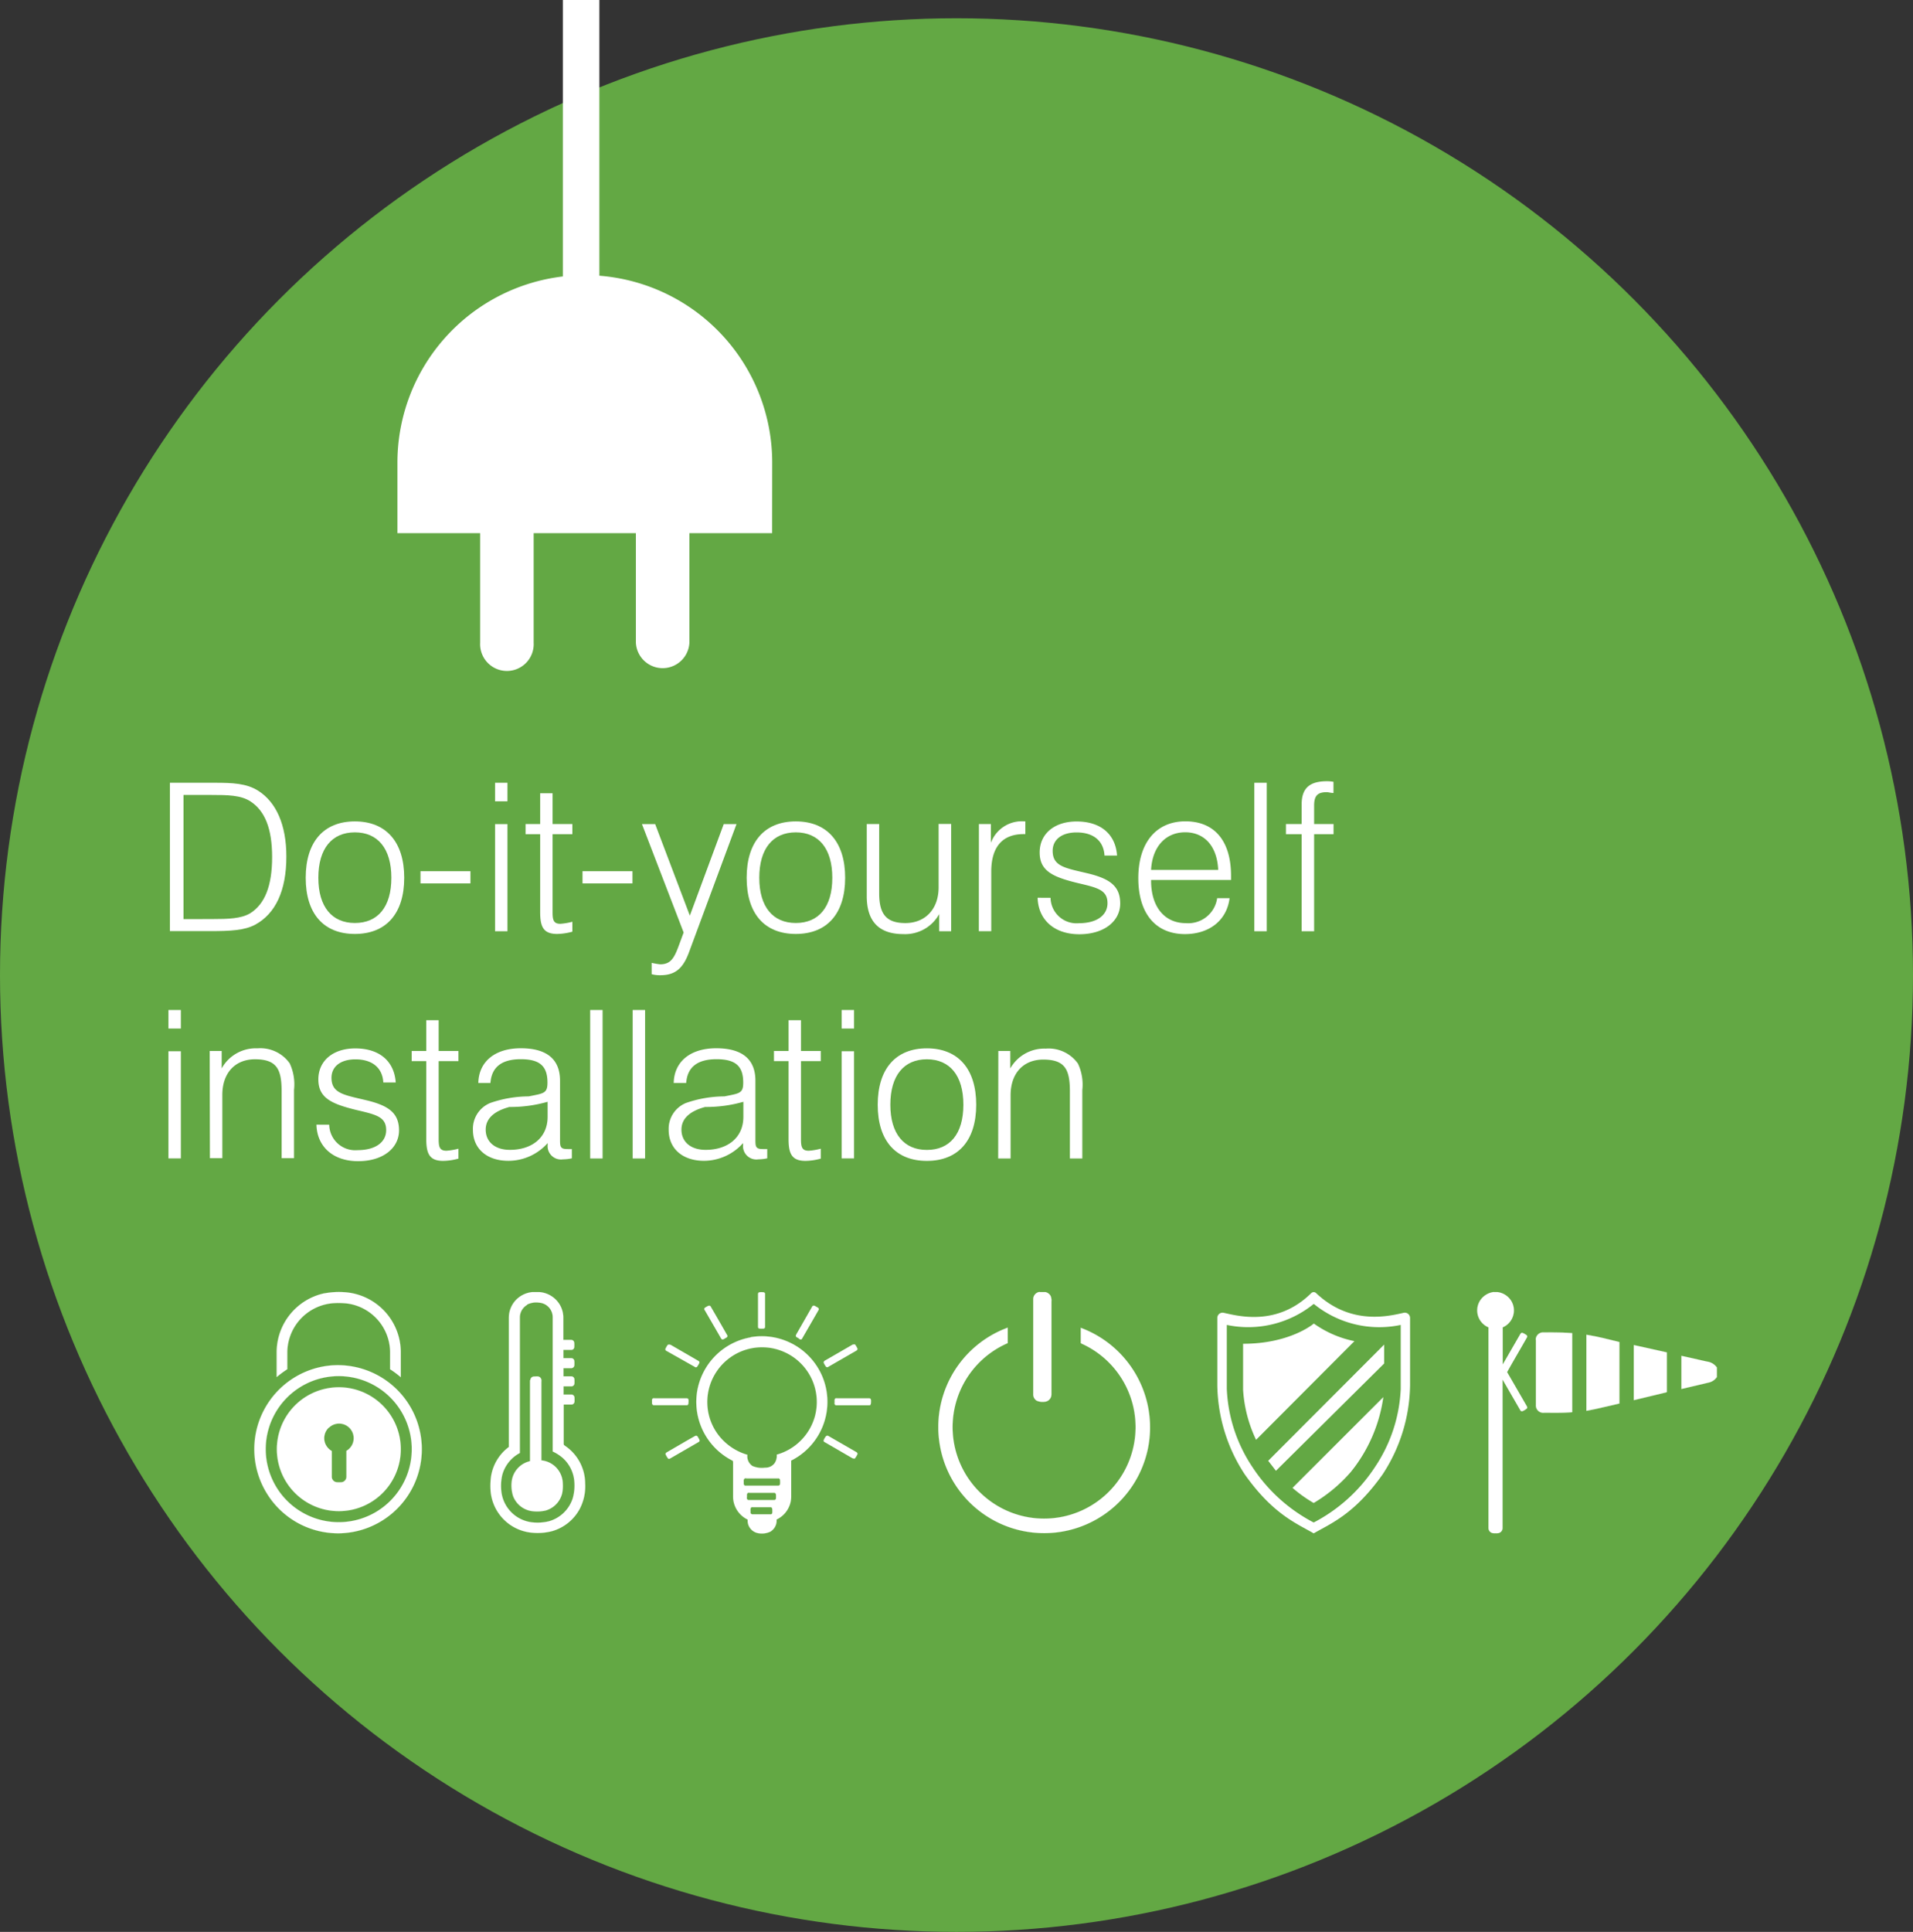 <svg xmlns="http://www.w3.org/2000/svg" viewBox="0 0 262 264.5"><rect x="0" y="0" width="262" height="264.5" fill="#333333" stroke="none"/><defs><style>.cls-1{fill:#63a844;}.cls-2,.cls-3,.cls-4,.cls-5,.cls-6,.cls-7,.cls-8{fill:#fff;}.cls-3,.cls-4,.cls-5,.cls-6,.cls-8{stroke:#fff;stroke-miterlimit:10;}.cls-3{stroke-width:0.01px;}.cls-4{stroke-width:0.01px;}.cls-5{stroke-width:0.01px;}.cls-6{stroke-width:0.01px;}.cls-7{fill-rule:evenodd;}.cls-8{stroke-width:0.01px;}</style></defs><title>mysmarthome-easy</title><g id="Layer_2" data-name="Layer 2"><circle class="cls-1" cx="131" cy="133.5" r="131"/><path class="cls-2" d="M51.16,131.89c2.4,0,4.35.08,5.94,1.1,2.46,1.56,3.85,4.67,3.85,9,0,4.69-1.5,7.83-4.27,9.33-1.47.79-3.45.88-6.08.88H45V131.89h6.16Zm-.37,18.66c2.23,0,3.93-.06,5.15-.76C58,148.54,59,146,59,142.07s-1-6.33-2.94-7.61c-1.33-.88-3.11-.9-5.49-.9H46.86v17Z" transform="translate(-21.73 -24.72)"/><path class="cls-2" d="M70.33,137.18c4.27,0,6.76,2.8,6.76,7.72s-2.49,7.69-6.76,7.69-6.73-2.77-6.73-7.69S66.06,137.18,70.33,137.18Zm0,13.91c3.14,0,5-2.18,5-6.19s-1.87-6.22-5-6.22-5,2.21-5,6.22S67.22,151.09,70.33,151.09Z" transform="translate(-21.73 -24.72)"/><path class="cls-2" d="M79.32,144h6.84v1.67H79.32Z" transform="translate(-21.73 -24.72)"/><path class="cls-2" d="M89.53,131.89h1.7v2.54h-1.7Zm0,5.66h1.7v14.67h-1.7Z" transform="translate(-21.73 -24.72)"/><path class="cls-2" d="M97.41,137.54h2.71v1.39H97.41v10.69c0,1.07.14,1.58,1.07,1.58a8.65,8.65,0,0,0,1.64-.28v1.36a8.33,8.33,0,0,1-2.09.31c-1.89,0-2.32-1-2.32-3V138.93h-2v-1.39h2v-4.21h1.7Z" transform="translate(-21.73 -24.72)"/><path class="cls-2" d="M101.51,144h6.84v1.67h-6.84Z" transform="translate(-21.73 -24.72)"/><path class="cls-2" d="M112.17,158.24a4.38,4.38,0,0,1-1.19-.14v-1.55a11,11,0,0,0,1.16.2c1.44,0,1.92-.85,2.54-2.52l.68-1.84-5.71-14.84h1.81l4.75,12.53,4.64-12.53h1.75l-6.5,17.53C115.28,157.31,114.21,158.24,112.17,158.24Z" transform="translate(-21.73 -24.72)"/><path class="cls-2" d="M130.72,137.18c4.27,0,6.76,2.8,6.76,7.72s-2.49,7.69-6.76,7.69-6.73-2.77-6.73-7.69S126.45,137.18,130.72,137.18Zm0,13.91c3.14,0,5-2.18,5-6.19s-1.87-6.22-5-6.22-5,2.21-5,6.22S127.61,151.09,130.72,151.09Z" transform="translate(-21.73 -24.72)"/><path class="cls-2" d="M152,152.22h-1.64v-2.35a5.32,5.32,0,0,1-4.92,2.74c-3.34,0-5-1.75-5-5.2v-9.87h1.7V147c0,2.8.91,4.1,3.59,4.1s4.55-1.87,4.55-4.89v-8.68H152Z" transform="translate(-21.73 -24.72)"/><path class="cls-2" d="M155.8,137.54h1.64v2.57a4.52,4.52,0,0,1,4.52-2.94h.2v1.75h-.23c-2.91,0-4.44,1.75-4.44,5.15v8.14h-1.7Z" transform="translate(-21.73 -24.72)"/><path class="cls-2" d="M165.61,147.64a3.56,3.56,0,0,0,3.87,3.48c2.52,0,3.93-1.13,3.93-2.74,0-1.81-1.36-2.12-4-2.74-3.51-.85-5.29-1.67-5.29-4.21s2-4.24,5.06-4.24c3.31,0,5.34,1.75,5.54,4.67H173c-.11-2-1.5-3.17-3.82-3.17-2.06,0-3.28,1-3.28,2.52,0,2.15,1.73,2.35,4.78,3.08s4.47,1.75,4.47,4.13-2.15,4.21-5.6,4.21-5.63-2-5.71-5Z" transform="translate(-21.73 -24.72)"/><path class="cls-2" d="M179.38,145.29c0,3.68,1.92,5.82,4.75,5.82a4,4,0,0,0,4.3-3.42h1.7c-.37,3-2.74,4.92-6.11,4.92-4,0-6.39-2.8-6.39-7.66s2.46-7.78,6.45-7.78,6.25,2.69,6.25,7.46v.57H179.38Zm9.19-1.47c-.14-3.25-1.89-5.15-4.52-5.15s-4.5,1.92-4.67,5.15Z" transform="translate(-21.73 -24.72)"/><path class="cls-2" d="M193.52,131.89h1.7v20.33h-1.7Z" transform="translate(-21.73 -24.72)"/><path class="cls-2" d="M200,138.93h-2.15v-1.39H200v-2.69c0-2.23,1.1-3.17,3.48-3.17a4.82,4.82,0,0,1,.88.08v1.53c-.37,0-.68-.11-.93-.11-1.3,0-1.72.54-1.72,1.84v2.52h2.66v1.39h-2.66v13.29H200Z" transform="translate(-21.73 -24.72)"/><path class="cls-2" d="M44.8,163h1.7v2.54H44.8Zm0,5.65h1.7v14.67H44.8Z" transform="translate(-21.73 -24.72)"/><path class="cls-2" d="M50.45,168.61h1.64V171A5.34,5.34,0,0,1,57,168.25a4.92,4.92,0,0,1,4.41,2.06,6.8,6.8,0,0,1,.59,3.62v9.36h-1.7v-9.16c0-3-.65-4.38-3.65-4.38-2.69,0-4.47,1.84-4.47,4.89v8.65h-1.7Z" transform="translate(-21.73 -24.72)"/><path class="cls-2" d="M66.82,178.71a3.56,3.56,0,0,0,3.87,3.48c2.52,0,3.93-1.13,3.93-2.74,0-1.81-1.36-2.12-4-2.74-3.51-.85-5.29-1.67-5.29-4.21s2-4.24,5.06-4.24c3.31,0,5.34,1.75,5.54,4.67H74.23c-.11-2-1.5-3.17-3.82-3.17-2.06,0-3.28,1-3.28,2.52,0,2.15,1.73,2.35,4.78,3.08s4.47,1.75,4.47,4.13-2.15,4.21-5.6,4.21-5.63-2-5.71-5Z" transform="translate(-21.73 -24.72)"/><path class="cls-2" d="M81.81,168.61h2.71V170H81.81v10.69c0,1.08.14,1.58,1.07,1.58a8.65,8.65,0,0,0,1.64-.28v1.36a8.33,8.33,0,0,1-2.09.31c-1.89,0-2.32-1-2.32-3V170h-2v-1.39h2V164.4h1.7Z" transform="translate(-21.73 -24.72)"/><path class="cls-2" d="M91.36,183.65c-3,0-4.86-1.7-4.86-4.24a3.82,3.82,0,0,1,2.35-3.67,16.18,16.18,0,0,1,5.29-.91c2.06-.42,2.57-.4,2.57-1.89,0-2.21-1-3.2-3.65-3.2s-4,1.1-4.16,3.25H87.24c.06-2.88,2.23-4.75,5.82-4.75s5.37,1.53,5.37,4.44v8c0,1,0,1.36,1,1.36a6,6,0,0,0,.62,0v1.27a6.08,6.08,0,0,1-1.22.14,1.83,1.83,0,0,1-2.09-2v-.23A7.19,7.19,0,0,1,91.36,183.65Zm.17-7.38c-2.15.57-3.28,1.61-3.28,3.11,0,1.67,1.27,2.77,3.31,2.77,3.05,0,5.17-1.7,5.17-4.52l0-2.06A18.51,18.51,0,0,1,91.53,176.28Z" transform="translate(-21.73 -24.72)"/><path class="cls-2" d="M102.56,163h1.7v20.33h-1.7Z" transform="translate(-21.73 -24.72)"/><path class="cls-2" d="M108.38,163h1.7v20.33h-1.7Z" transform="translate(-21.73 -24.72)"/><path class="cls-2" d="M118.17,183.65c-3,0-4.86-1.7-4.86-4.24a3.82,3.82,0,0,1,2.35-3.67,16.18,16.18,0,0,1,5.29-.91c2.06-.42,2.57-.4,2.57-1.89,0-2.21-1-3.2-3.65-3.2s-4,1.1-4.16,3.25H114c.06-2.88,2.23-4.75,5.82-4.75s5.37,1.53,5.37,4.44v8c0,1,0,1.36,1,1.36a6,6,0,0,0,.62,0v1.27a6.08,6.08,0,0,1-1.22.14,1.83,1.83,0,0,1-2.09-2v-.23A7.19,7.19,0,0,1,118.17,183.65Zm.17-7.38c-2.15.57-3.28,1.61-3.28,3.11,0,1.67,1.27,2.77,3.31,2.77,3.05,0,5.17-1.7,5.17-4.52l0-2.06A18.51,18.51,0,0,1,118.34,176.28Z" transform="translate(-21.73 -24.72)"/><path class="cls-2" d="M131.43,168.61h2.71V170h-2.71v10.69c0,1.08.14,1.58,1.07,1.58a8.65,8.65,0,0,0,1.64-.28v1.36a8.33,8.33,0,0,1-2.09.31c-1.89,0-2.32-1-2.32-3V170h-2v-1.39h2V164.4h1.7Z" transform="translate(-21.73 -24.72)"/><path class="cls-2" d="M137,163h1.7v2.54H137Zm0,5.65h1.7v14.67H137Z" transform="translate(-21.73 -24.72)"/><path class="cls-2" d="M148.67,168.25c4.27,0,6.76,2.8,6.76,7.72s-2.49,7.69-6.76,7.69-6.73-2.77-6.73-7.69S144.41,168.25,148.67,168.25Zm0,13.91c3.14,0,5-2.18,5-6.19s-1.87-6.22-5-6.22-5,2.21-5,6.22S145.56,182.16,148.67,182.16Z" transform="translate(-21.73 -24.72)"/><path class="cls-2" d="M158.46,168.61h1.64V171a5.34,5.34,0,0,1,4.86-2.71,4.92,4.92,0,0,1,4.41,2.06,6.8,6.8,0,0,1,.59,3.62v9.36h-1.7v-9.16c0-3-.65-4.38-3.65-4.38-2.69,0-4.47,1.84-4.47,4.89v8.65h-1.7Z" transform="translate(-21.73 -24.72)"/><path class="cls-3" d="M66.14,201.8a10.69,10.69,0,0,1,2.66-.17,8.26,8.26,0,0,1,7.82,8.1c0,1.18,0,2.37,0,3.55a12.94,12.94,0,0,0-1.46-1.09c0-.8,0-1.59,0-2.39a6.79,6.79,0,0,0-5.76-6.6,10.78,10.78,0,0,0-1.8-.07,6.8,6.8,0,0,0-6.52,6.67v2.38a15.54,15.54,0,0,0-1.46,1.08c0-1.13,0-2.27,0-3.4a8.27,8.27,0,0,1,6.53-8.07Z" transform="translate(-21.73 -24.72)"/><path class="cls-3" d="M67.49,211.64a11.51,11.51,0,1,1,1,23,11.45,11.45,0,0,1-10.11-5.29,11.51,11.51,0,0,1,9.07-17.71M67,213.19a10,10,0,1,0,5.61,1,10,10,0,0,0-5.61-1Z" transform="translate(-21.73 -24.72)"/><path class="cls-3" d="M67.15,214.71a8.49,8.49,0,0,1,9,5.63,8.48,8.48,0,0,1-2.78,9.47,8.49,8.49,0,0,1-13.49-4.7,8.48,8.48,0,0,1,7.29-10.4m-.41,5.47a2,2,0,0,0-.53,2.06,2.07,2.07,0,0,0,.94,1.14v3.49a.75.75,0,0,0,.66.78,4.34,4.34,0,0,0,.72,0,.75.75,0,0,0,.62-.76c0-1.18,0-2.35,0-3.53a2,2,0,0,0,1-1.7,2,2,0,0,0-3.39-1.47Z" transform="translate(-21.73 -24.72)"/><path class="cls-4" d="M94.6,201.62h1a3.58,3.58,0,0,1,2.28,1.06,3.48,3.48,0,0,1,1,2.38c0,1,0,2.07,0,3.11.36,0,.72,0,1.09,0a.42.42,0,0,1,.41.41,4.49,4.49,0,0,1,0,.6.41.41,0,0,1-.4.36c-.36,0-.72,0-1.09,0,0,.38,0,.75,0,1.13.36,0,.72,0,1.09,0a.42.42,0,0,1,.41.41,4.47,4.47,0,0,1,0,.6.43.43,0,0,1-.4.36c-.36,0-.72,0-1.09,0,0,.37,0,.75,0,1.12.36,0,.73,0,1.09,0a.42.42,0,0,1,.41.4,4.57,4.57,0,0,1,0,.61.42.42,0,0,1-.4.36c-.36,0-.72,0-1.09,0,0,.37,0,.75,0,1.12.36,0,.73,0,1.09,0a.43.43,0,0,1,.41.4,4.68,4.68,0,0,1,0,.61.42.42,0,0,1-.4.36c-.36,0-.72,0-1.08,0,0,1.79,0,3.59,0,5.39,0,.16.14.22.24.3a6.24,6.24,0,0,1,2.7,5.1,6.68,6.68,0,0,1-.76,3.53,6.24,6.24,0,0,1-3.72,3,7.82,7.82,0,0,1-2.77.23,6.25,6.25,0,0,1-5.72-6.1,9.77,9.77,0,0,1,.07-1.54,6.23,6.23,0,0,1,2.45-4.1c0-.42,0-.84,0-1.26V205.14a3.54,3.54,0,0,1,.9-2.36,3.6,3.6,0,0,1,2.33-1.16m-.72,1.75a2,2,0,0,0-1,1.76q0,9.27,0,18.52a4.85,4.85,0,0,0-2.41,3,6.58,6.58,0,0,0-.15,2,4.79,4.79,0,0,0,4.51,4.52,6.63,6.63,0,0,0,2-.16,4.78,4.78,0,0,0,3.29-3.16,6.36,6.36,0,0,0,.22-2.26,4.8,4.8,0,0,0-1.66-3.32,5.75,5.75,0,0,0-1.3-.82q0-9.18,0-18.38a2,2,0,0,0-1.87-2,2.76,2.76,0,0,0-1.63.26Z" transform="translate(-21.73 -24.72)"/><path class="cls-4" d="M94.37,213.65a.5.5,0,0,1,.51-.47c.29,0,.64-.09.86.16s.13.48.14.72c0,3.53,0,7.06,0,10.6a3.25,3.25,0,0,1,2.93,3.19,5.21,5.21,0,0,1-.09,1.34,3.25,3.25,0,0,1-2.26,2.34,5.1,5.1,0,0,1-1.64.11A3.25,3.25,0,0,1,92,229.55a4.78,4.78,0,0,1-.19-2,3.25,3.25,0,0,1,2.51-2.78c0-3.69,0-7.38,0-11.07Z" transform="translate(-21.73 -24.72)"/><path class="cls-5" d="M125.69,201.65a2.56,2.56,0,0,1,.64,0,.23.23,0,0,1,.18.26v4.46a.23.23,0,0,1-.18.25,4.3,4.3,0,0,1-.59,0,.22.22,0,0,1-.19-.25c0-1.49,0-3,0-4.46a.25.25,0,0,1,.14-.25Z" transform="translate(-21.73 -24.72)"/><path class="cls-5" d="M118.76,203.51a.23.23,0,0,1,.32.12c.75,1.29,1.5,2.59,2.24,3.89.13.18-.07.33-.22.4s-.35.27-.53.15a1.84,1.84,0,0,1-.21-.33l-2.1-3.63a.23.23,0,0,1,0-.33,3.28,3.28,0,0,1,.47-.27Z" transform="translate(-21.73 -24.72)"/><path class="cls-5" d="M133.09,203.51c.18-.09.33.08.49.15s.37.21.26.41c-.75,1.31-1.51,2.62-2.26,3.92-.09.19-.31.13-.43,0s-.43-.17-.43-.4a2.07,2.07,0,0,1,.21-.42l2-3.5a.53.53,0,0,1,.15-.19Z" transform="translate(-21.73 -24.72)"/><path class="cls-5" d="M124.53,207.8a9,9,0,0,1,9.87,5.49,9,9,0,0,1-4.31,11.4q0,2.49,0,5a3.48,3.48,0,0,1-2,3.07,1.76,1.76,0,0,1-.87,1.67,2.73,2.73,0,0,1-1.6.21,1.75,1.75,0,0,1-1.49-1.87,3.51,3.51,0,0,1-2-3.2v-4.6c0-.09,0-.23-.08-.27a9,9,0,0,1-4.86-9.33,9,9,0,0,1,7.37-7.55m-.61,1.67a7.5,7.5,0,0,0-5.31,7.95,7.41,7.41,0,0,0,2.32,4.68,7.73,7.73,0,0,0,3.13,1.78,1.59,1.59,0,0,0,.69,1.53,3.21,3.21,0,0,0,1.74.23,1.53,1.53,0,0,0,1.29-.6,1.75,1.75,0,0,0,.3-1.18,7.52,7.52,0,0,0,5.24-5.29,7.49,7.49,0,0,0-4.22-8.77,7.49,7.49,0,0,0-5.18-.33m-.23,17.67c-.21.13-.11.41-.13.6s.05.38.25.36h4.46a.24.24,0,0,0,.26-.18,2.88,2.88,0,0,0,0-.59.23.23,0,0,0-.27-.22H124a1.3,1.3,0,0,0-.32,0m.47,2c-.19.13-.1.39-.13.59s.05.38.25.37h3.44a.25.25,0,0,0,.29-.17,2.94,2.94,0,0,0,0-.59.24.24,0,0,0-.29-.22h-3.26a.83.83,0,0,0-.31,0m.48,2c-.17.17-.08.43-.1.65a.26.26,0,0,0,.27.29c.84,0,1.67,0,2.5,0,.25,0,.22-.31.22-.49s0-.45-.2-.48c-.79,0-1.59,0-2.39,0-.1,0-.22,0-.3,0Z" transform="translate(-21.73 -24.72)"/><path class="cls-5" d="M113.24,208.84c.11-.08.23,0,.33,0l3.8,2.2a.23.23,0,0,1,.13.31,3.42,3.42,0,0,1-.3.5.24.24,0,0,1-.33,0L113,209.67a.23.23,0,0,1-.11-.33,3,3,0,0,1,.31-.51Z" transform="translate(-21.73 -24.72)"/><path class="cls-5" d="M138.56,208.84a.23.23,0,0,1,.31,0,3.28,3.28,0,0,1,.29.51c.05.13-.06.25-.17.3l-3.8,2.19a.24.24,0,0,1-.33,0,2.79,2.79,0,0,1-.32-.55c0-.13.06-.23.16-.28l3.85-2.22Z" transform="translate(-21.73 -24.72)"/><path class="cls-5" d="M111.17,216.17a1.22,1.22,0,0,1,.31,0h4.33c.25,0,.23.3.22.47s0,.47-.22.47c-1.51,0-3,0-4.53,0-.19,0-.27-.19-.25-.35s-.08-.47.13-.59Z" transform="translate(-21.73 -24.72)"/><path class="cls-5" d="M136.15,216.17a1.22,1.22,0,0,1,.31,0h4.33c.25,0,.24.29.23.47s0,.49-.23.48h-4.53c-.19,0-.26-.19-.23-.35s-.07-.46.12-.59Z" transform="translate(-21.73 -24.72)"/><path class="cls-5" d="M117,221.31c.23-.09.32.18.41.33s.24.39,0,.51l-3.72,2.15c-.14.07-.3.23-.46.11a2.87,2.87,0,0,1-.33-.55c-.06-.13.06-.25.17-.31,1.3-.75,2.58-1.51,3.89-2.24Z" transform="translate(-21.73 -24.72)"/><path class="cls-5" d="M134.9,221.33a.28.28,0,0,1,.29,0l3.8,2.19c.11.05.22.17.17.31a3,3,0,0,1-.33.55c-.1.09-.23,0-.33,0l-3.8-2.2a.23.23,0,0,1-.14-.33,2.14,2.14,0,0,1,.33-.53Z" transform="translate(-21.73 -24.72)"/><path class="cls-6" d="M164.1,201.62h.81a1.1,1.1,0,0,1,.71.53,1.62,1.62,0,0,1,.11.8c0,4.23,0,8.46,0,12.69a1,1,0,0,1-.92,1,2,2,0,0,1-1.1-.15,1,1,0,0,1-.47-.89q0-6.48,0-13a1,1,0,0,1,.86-1Z" transform="translate(-21.73 -24.72)"/><path class="cls-6" d="M169.74,206.51A14.55,14.55,0,0,1,179.24,220v.34a14.5,14.5,0,0,1-28.52,3.48,15.27,15.27,0,0,1-.48-3.35v-.6a14.5,14.5,0,0,1,9.51-13.38c0,.71,0,1.42,0,2.12a12.53,12.53,0,1,0,10.35.18,1.4,1.4,0,0,1-.35-.19c0-.7,0-1.4,0-2.11Z" transform="translate(-21.73 -24.72)"/><polygon class="cls-7" points="173.69 200 189.57 184.09 189.57 186.68 174.75 201.37 173.69 200"/><path class="cls-7" d="M198.75,228.43a18.77,18.77,0,0,0,2.9,2.07,20.61,20.61,0,0,0,5.11-4.28A20.9,20.9,0,0,0,211.19,216Z" transform="translate(-21.73 -24.72)"/><path class="cls-7" d="M193.76,221.85l13.47-13.51a14.55,14.55,0,0,1-5.56-2.41s-3.2,2.77-9.69,2.77V215A18.53,18.53,0,0,0,193.76,221.85Z" transform="translate(-21.73 -24.72)"/><path class="cls-2" d="M214.85,214.37a22.75,22.75,0,0,1-3.76,12.21c-3.89,5.5-7.16,6.75-9.41,8.06a.05.05,0,0,1-.06,0c-2.25-1.32-5.52-2.56-9.41-8.06a22.75,22.75,0,0,1-3.76-12.21v-9.22a.72.72,0,0,1,.92-.68c1.94.42,7.27,1.88,11.92-2.68a.48.48,0,0,1,.72,0c4.75,4.46,10,3.1,11.92,2.68a.72.72,0,0,1,.92.68Zm-1.28.52v-8.77a14.2,14.2,0,0,1-11.87-2.85.06.06,0,0,0-.08,0,14.24,14.24,0,0,1-11.87,2.85v8.77a20.77,20.77,0,0,0,3.53,10.72,22.34,22.34,0,0,0,8.33,7.54s0,0,.08,0a22.32,22.32,0,0,0,8.33-7.54A20.76,20.76,0,0,0,213.57,214.89Z" transform="translate(-21.73 -24.72)"/><path class="cls-8" d="M226.31,201.62h.5a2.61,2.61,0,0,1,1.88,1.18,2.52,2.52,0,0,1-1.15,3.65c0,1.7,0,3.39,0,5.09l2.39-4.14c.06-.11.18-.25.33-.19a2.49,2.49,0,0,1,.52.29.24.24,0,0,1,.07.34c-.89,1.58-1.83,3.15-2.71,4.74l2.67,4.62c.07.11.15.28,0,.39a2.32,2.32,0,0,1-.57.34.26.26,0,0,1-.31-.16l-2.41-4.17q0,10.15,0,20.3a.71.71,0,0,1-.6.73,4.47,4.47,0,0,1-.73,0,.71.71,0,0,1-.6-.67c0-9.17,0-18.34,0-27.51a2.51,2.51,0,0,1-.83-4.07,2.67,2.67,0,0,1,1.54-.77Z" transform="translate(-21.73 -24.72)"/><path class="cls-8" d="M232.06,208.14a1,1,0,0,1,1-1c1.33,0,2.66,0,4,.1q0,5.41,0,10.83c-1.3.12-2.62.07-3.93.08a1,1,0,0,1-1.05-1.06c0-3,0-6,0-8.93Z" transform="translate(-21.73 -24.72)"/><path class="cls-8" d="M239,207.46c1.52.24,3,.63,4.52,1,0,2.81,0,5.62,0,8.42-1.5.33-3,.73-4.52,1V207.46Z" transform="translate(-21.73 -24.72)"/><path class="cls-8" d="M245.51,208.88l4.51,1c0,1.8,0,3.62,0,5.43a1.41,1.41,0,0,1-.37.11l-4.16,1v-7.52Z" transform="translate(-21.73 -24.72)"/><path class="cls-8" d="M252,210.35c1.18.25,2.36.53,3.53.79a1.93,1.93,0,0,1,1.34.81v1.3a1.8,1.8,0,0,1-1.12.76l-3.74.88c0-1.51,0-3,0-4.54Z" transform="translate(-21.73 -24.72)"/><path class="cls-2" d="M127.49,88.05a25.66,25.66,0,0,0-23.67-25.58V24.72h-5V62.57A25.67,25.67,0,0,0,76.16,88.05v9.67H87.49v15a3.67,3.67,0,1,0,7.33,0v-15h14v15a3.67,3.67,0,0,0,7.33,0v-15h11.33Z" transform="translate(-21.73 -24.72)"/></g></svg>